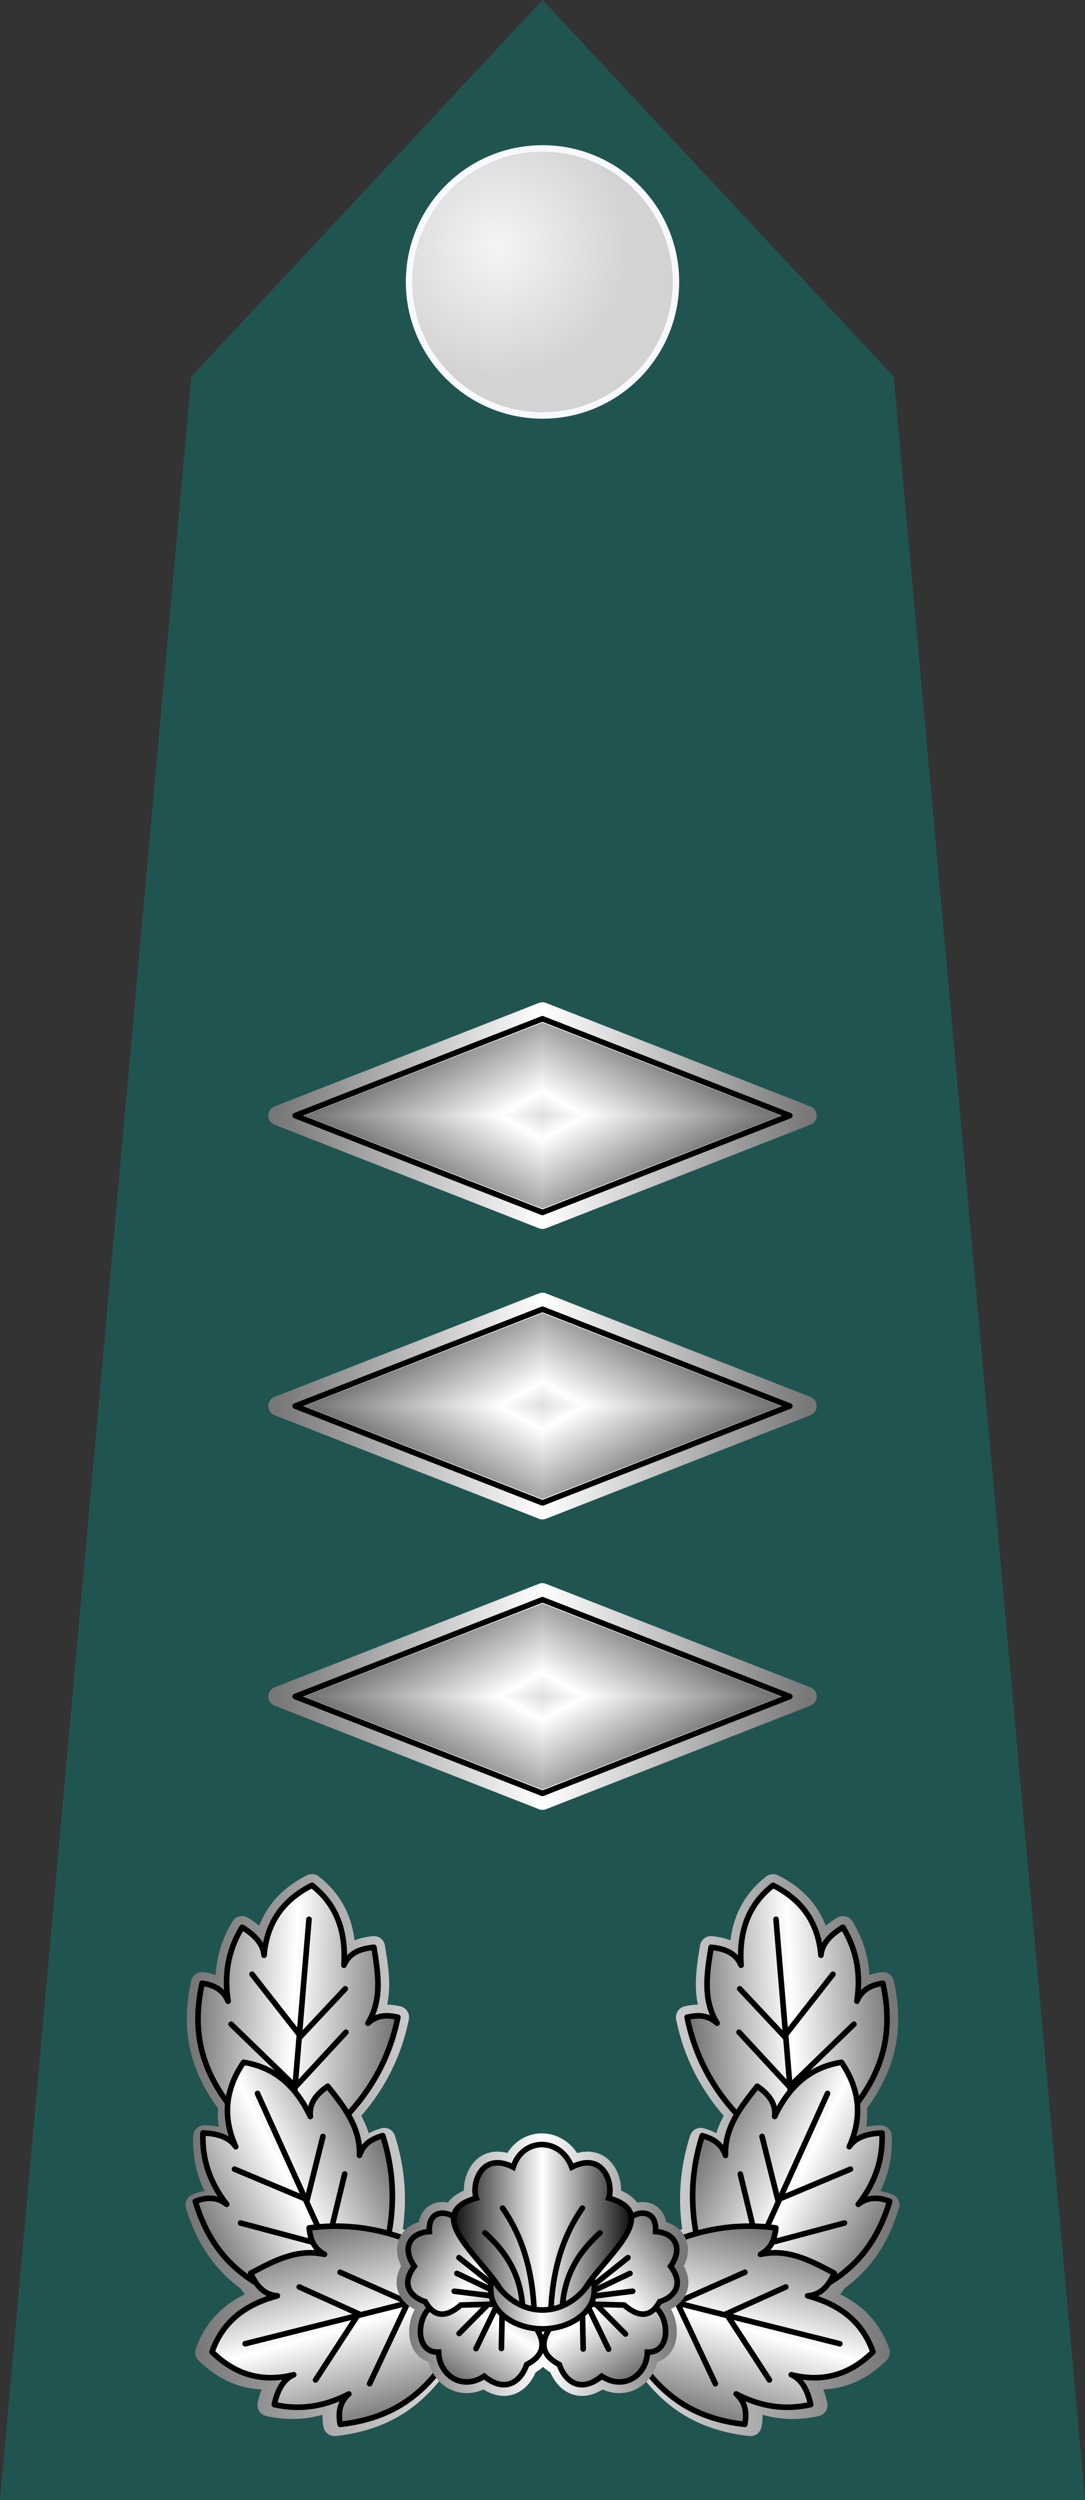 <?xml version="1.0" encoding="UTF-8" standalone="no"?>
<!-- Created with Inkscape (http://www.inkscape.org/) -->

<svg
   xmlns:dc="http://purl.org/dc/elements/1.1/"
   xmlns:cc="http://creativecommons.org/ns#"
   xmlns:rdf="http://www.w3.org/1999/02/22-rdf-syntax-ns#"
   xmlns:svg="http://www.w3.org/2000/svg"
   xmlns="http://www.w3.org/2000/svg"
   xmlns:xlink="http://www.w3.org/1999/xlink"
   xmlns:sodipodi="http://sodipodi.sourceforge.net/DTD/sodipodi-0.dtd"
   xmlns:inkscape="http://www.inkscape.org/namespaces/inkscape"
   width="109.502mm"
   height="252.157mm"
   viewBox="0 0 388 893.468"
   id="svg18152"
   version="1.1"
   inkscape:version="0.91 r13725"
   sodipodi:docname="12.SKA-CPT.svg">
  <rect x="0" y="0" width="388" height="893.468" fill="#333333" stroke="none"/>
  <defs
     id="defs18154">
    <linearGradient
       id="linearGradient4116-4-3">
      <stop
         id="stop4118-6-4"
         offset="0"
         style="stop-color: rgb(119, 119, 119); stop-opacity: 1;" />
      <stop
         id="stop4124-8-0"
         offset="0.5"
         style="stop-color: rgb(255, 255, 255); stop-opacity: 1;" />
      <stop
         id="stop4120-9-2"
         offset="1"
         style="stop-color: rgb(119, 119, 119); stop-opacity: 1;" />
    </linearGradient>
    <linearGradient
       id="linearGradient20635">
      <stop
         style="stop-color:#007aff;stop-opacity:1"
         offset="0"
         id="stop20637" />
      <stop
         style="stop-color:#00b1ff;stop-opacity:1"
         offset="0.5"
         id="stop20639" />
      <stop
         style="stop-color:#3dbfff;stop-opacity:1"
         offset="1"
         id="stop20641" />
    </linearGradient>
    <linearGradient
       id="linearGradient15380-2">
      <stop
         id="stop15382-7"
         style="stop-color:#4e6471;stop-opacity:1"
         offset="0" />
      <stop
         id="stop15388-7"
         style="stop-color:#e4f3fb;stop-opacity:1"
         offset="0.12" />
      <stop
         id="stop17140-8"
         style="stop-color:#4e6471;stop-opacity:1"
         offset="0.398" />
      <stop
         id="stop15390-2"
         style="stop-color:#e4f3fb;stop-opacity:1"
         offset="0.62" />
      <stop
         id="stop15384-3"
         style="stop-color:#4e6471;stop-opacity:1"
         offset="1" />
    </linearGradient>
    <linearGradient
       inkscape:collect="always"
       xlink:href="#linearGradient4116-4-3"
       id="linearGradient18807"
       gradientUnits="userSpaceOnUse"
       x1="-16312.111"
       y1="-15478.909"
       x2="-15706.694"
       y2="-15478.909" />
    <linearGradient
       inkscape:collect="always"
       xlink:href="#linearGradient4116-4-3"
       id="linearGradient18935"
       gradientUnits="userSpaceOnUse"
       x1="-16312.111"
       y1="-15538.909"
       x2="-15706.694"
       y2="-15538.909" />
    <linearGradient
       inkscape:collect="always"
       xlink:href="#linearGradient4116-4-3"
       id="linearGradient19096"
       gradientUnits="userSpaceOnUse"
       x1="-16312.111"
       y1="-15601.767"
       x2="-15706.694"
       y2="-15601.767" />
    <linearGradient
       id="linearGradient15380">
      <stop
         offset="0"
         style="stop-color:#ffb200;stop-opacity:1"
         id="stop15382" />
      <stop
         offset="0.12"
         style="stop-color:#fff0cb;stop-opacity:1"
         id="stop15388" />
      <stop
         offset="0.398"
         style="stop-color:#ffb600;stop-opacity:1"
         id="stop17140" />
      <stop
         offset="0.62"
         style="stop-color:#fff0cb;stop-opacity:1"
         id="stop15390" />
      <stop
         offset="1"
         style="stop-color:#ffb200;stop-opacity:1"
         id="stop15384" />
    </linearGradient>
    <linearGradient
       id="linearGradient39589"
       gradientUnits="userSpaceOnUse"
       x1="274.913"
       y1="510.481"
       x2="397.753"
       y2="410.023">
      <stop
         id="stop39591"
         style="stop-color:#ffc837;stop-opacity:1"
         offset="0" />
      <stop
         id="stop39593"
         style="stop-color:#ffc837;stop-opacity:1"
         offset="0.168" />
      <stop
         id="stop39595"
         style="stop-color:#fdfdcf;stop-opacity:1"
         offset="0.51" />
      <stop
         id="stop39597"
         style="stop-color:#fbc02f;stop-opacity:1"
         offset="0.71" />
      <stop
         id="stop39599"
         style="stop-color:#ce810d;stop-opacity:1"
         offset="0.869" />
    </linearGradient>
    <radialGradient
       gradientTransform="matrix(0.092,0,0,0.092,62.417,26.72)"
       gradientUnits="userSpaceOnUse"
       xlink:href="#linearGradient4261"
       id="radialGradient2867"
       fy="144.884"
       fx="101.612"
       r="129.69"
       cy="144.884"
       cx="101.612" />
    <linearGradient
       id="linearGradient4261">
      <stop
         offset="0"
         style="stop-color:#f5f5f5;stop-opacity:1"
         id="stop4263" />
      <stop
         offset="1"
         style="stop-color:#d3d3d3;stop-opacity:1"
         id="stop4265" />
    </linearGradient>
    <linearGradient
       id="linearGradient4116">
      <stop
         id="stop4118"
         style="stop-color:#000000;stop-opacity:1"
         offset="0" />
      <stop
         id="stop4124"
         style="stop-color:#ffffff;stop-opacity:1"
         offset="0.5" />
      <stop
         id="stop4120"
         style="stop-color:#000000;stop-opacity:1"
         offset="1" />
    </linearGradient>
    <radialGradient
       gradientTransform="matrix(0.092,0,0,0.092,62.417,26.72)"
       gradientUnits="userSpaceOnUse"
       xlink:href="#linearGradient4261"
       id="radialGradient2867-1"
       fy="144.884"
       fx="101.612"
       r="129.69"
       cy="144.884"
       cx="101.612" />
    <radialGradient
       inkscape:collect="always"
       xlink:href="#linearGradient4261"
       id="radialGradient9474-2"
       gradientUnits="userSpaceOnUse"
       gradientTransform="matrix(0.092,0,0,0.092,373.31,26.72)"
       cx="101.612"
       cy="144.884"
       fx="101.612"
       fy="144.884"
       r="129.69" />
    <linearGradient
       inkscape:collect="always"
       xlink:href="#linearGradient4116-4-3"
       id="linearGradient4569"
       gradientUnits="userSpaceOnUse"
       gradientTransform="matrix(-0.876,0,0,-0.876,-47.597,668.575)"
       x1="-373.848"
       y1="605.024"
       x2="-382.861"
       y2="588.902" />
    <linearGradient
       inkscape:collect="always"
       xlink:href="#linearGradient4116-4-3"
       id="linearGradient4571"
       gradientUnits="userSpaceOnUse"
       gradientTransform="matrix(-0.876,0,0,0.876,-47.597,-381.235)"
       x1="-373.848"
       y1="605.024"
       x2="-382.861"
       y2="588.902" />
    <linearGradient
       inkscape:collect="always"
       xlink:href="#linearGradient4116-4-3"
       id="linearGradient4573"
       gradientUnits="userSpaceOnUse"
       gradientTransform="matrix(0.876,0,0,-0.876,614.653,668.575)"
       x1="-373.848"
       y1="605.024"
       x2="-382.861"
       y2="588.902" />
    <linearGradient
       inkscape:collect="always"
       xlink:href="#linearGradient4116-4-3"
       id="linearGradient4575"
       gradientUnits="userSpaceOnUse"
       gradientTransform="matrix(0.876,0,0,0.876,445.566,-328.561)"
       x1="-212.131"
       y1="538.866"
       x2="-157.56"
       y2="538.866" />
    <linearGradient
       inkscape:collect="always"
       xlink:href="#linearGradient4116-4-3"
       id="linearGradient4577"
       gradientUnits="userSpaceOnUse"
       x1="444.303"
       y1="657.004"
       x2="506.623"
       y2="657.004" />
    <linearGradient
       inkscape:collect="always"
       xlink:href="#linearGradient4116-4-3"
       id="linearGradient4579"
       gradientUnits="userSpaceOnUse"
       x1="488.914"
       y1="645.397"
       x2="506.655"
       y2="644.576" />
    <linearGradient
       inkscape:collect="always"
       xlink:href="#linearGradient4116-4-3"
       id="linearGradient4581"
       gradientUnits="userSpaceOnUse"
       x1="488.914"
       y1="645.397"
       x2="506.655"
       y2="644.576" />
    <linearGradient
       inkscape:collect="always"
       xlink:href="#linearGradient4116-4-3"
       id="linearGradient4583"
       gradientUnits="userSpaceOnUse"
       x1="488.914"
       y1="645.397"
       x2="506.655"
       y2="644.576" />
    <linearGradient
       inkscape:collect="always"
       xlink:href="#linearGradient4116-4-3"
       id="linearGradient4585"
       gradientUnits="userSpaceOnUse"
       x1="488.914"
       y1="645.397"
       x2="506.655"
       y2="644.576" />
    <linearGradient
       inkscape:collect="always"
       xlink:href="#linearGradient4116-4-3"
       id="linearGradient4587"
       gradientUnits="userSpaceOnUse"
       x1="488.914"
       y1="645.397"
       x2="506.655"
       y2="644.576" />
    <linearGradient
       inkscape:collect="always"
       xlink:href="#linearGradient4116-4-3"
       id="linearGradient4589"
       gradientUnits="userSpaceOnUse"
       x1="488.914"
       y1="645.397"
       x2="506.655"
       y2="644.576" />
    <linearGradient
       inkscape:collect="always"
       xlink:href="#linearGradient4116-4-3"
       id="linearGradient4591"
       gradientUnits="userSpaceOnUse"
       x1="358.983"
       y1="543.93"
       x2="383.568"
       y2="543.93" />
    <linearGradient
       inkscape:collect="always"
       xlink:href="#linearGradient4116-4-3"
       id="linearGradient4593"
       gradientUnits="userSpaceOnUse"
       x1="363.304"
       y1="553.612"
       x2="369.732"
       y2="543.88" />
    <linearGradient
       inkscape:collect="always"
       xlink:href="#linearGradient4116-4-3"
       id="linearGradient4595"
       gradientUnits="userSpaceOnUse"
       x1="360.268"
       y1="541.916"
       x2="369.732"
       y2="548.791" />
    <linearGradient
       inkscape:collect="always"
       xlink:href="#linearGradient4116-4-3"
       id="linearGradient4597"
       gradientUnits="userSpaceOnUse"
       x1="378.839"
       y1="553.791"
       x2="372.589"
       y2="543.255" />
    <linearGradient
       inkscape:collect="always"
       xlink:href="#linearGradient4116-4-3"
       id="linearGradient4599"
       gradientUnits="userSpaceOnUse"
       x1="382.589"
       y1="541.648"
       x2="372.411"
       y2="549.773" />
    <linearGradient
       inkscape:collect="always"
       xlink:href="#linearGradient4116-4-3"
       id="linearGradient4601"
       gradientUnits="userSpaceOnUse"
       gradientTransform="translate(0.273,0)"
       x1="366.114"
       y1="547.47"
       x2="375.889"
       y2="547.47" />
    <linearGradient
       inkscape:collect="always"
       xlink:href="#linearGradient4116-4-3"
       id="linearGradient4603"
       gradientUnits="userSpaceOnUse"
       gradientTransform="matrix(0.876,0,0,0.876,614.653,-381.235)"
       x1="-373.848"
       y1="605.024"
       x2="-382.861"
       y2="588.902" />
    <linearGradient
       inkscape:collect="always"
       xlink:href="#linearGradient4116-4-3"
       id="linearGradient4605"
       gradientUnits="userSpaceOnUse"
       gradientTransform="matrix(-0.876,0,0,-0.876,-47.597,668.575)"
       x1="-373.848"
       y1="605.024"
       x2="-382.861"
       y2="588.902" />
    <linearGradient
       inkscape:collect="always"
       xlink:href="#linearGradient4116-4-3"
       id="linearGradient4607"
       gradientUnits="userSpaceOnUse"
       gradientTransform="matrix(-0.876,0,0,0.876,-47.597,-381.235)"
       x1="-373.848"
       y1="605.024"
       x2="-382.861"
       y2="588.902" />
    <linearGradient
       inkscape:collect="always"
       xlink:href="#linearGradient4116-4-3"
       id="linearGradient4609"
       gradientUnits="userSpaceOnUse"
       gradientTransform="matrix(0.876,0,0,-0.876,614.653,668.575)"
       x1="-373.848"
       y1="605.024"
       x2="-382.861"
       y2="588.902" />
    <linearGradient
       inkscape:collect="always"
       xlink:href="#linearGradient4116-4-3"
       id="linearGradient4611"
       gradientUnits="userSpaceOnUse"
       gradientTransform="matrix(0.876,0,0,0.876,445.566,-328.561)"
       x1="-212.131"
       y1="538.866"
       x2="-157.56"
       y2="538.866" />
    <linearGradient
       inkscape:collect="always"
       xlink:href="#linearGradient4116-4-3"
       id="linearGradient4613"
       gradientUnits="userSpaceOnUse"
       gradientTransform="matrix(0.876,0,0,0.876,614.653,-381.235)"
       x1="-373.848"
       y1="605.024"
       x2="-382.861"
       y2="588.902" />
    <linearGradient
       inkscape:collect="always"
       xlink:href="#linearGradient4116-4-3"
       id="linearGradient4615"
       gradientUnits="userSpaceOnUse"
       gradientTransform="matrix(-0.876,0,0,-0.876,-47.597,668.575)"
       x1="-373.848"
       y1="605.024"
       x2="-382.861"
       y2="588.902" />
    <linearGradient
       inkscape:collect="always"
       xlink:href="#linearGradient4116-4-3"
       id="linearGradient4617"
       gradientUnits="userSpaceOnUse"
       gradientTransform="matrix(-0.876,0,0,0.876,-47.597,-381.235)"
       x1="-373.848"
       y1="605.024"
       x2="-382.861"
       y2="588.902" />
    <linearGradient
       inkscape:collect="always"
       xlink:href="#linearGradient4116-4-3"
       id="linearGradient4619"
       gradientUnits="userSpaceOnUse"
       gradientTransform="matrix(0.876,0,0,-0.876,614.653,668.575)"
       x1="-373.848"
       y1="605.024"
       x2="-382.861"
       y2="588.902" />
    <linearGradient
       inkscape:collect="always"
       xlink:href="#linearGradient4116-4-3"
       id="linearGradient4621"
       gradientUnits="userSpaceOnUse"
       gradientTransform="matrix(0.876,0,0,0.876,445.566,-328.561)"
       x1="-212.131"
       y1="538.866"
       x2="-157.56"
       y2="538.866" />
    <linearGradient
       inkscape:collect="always"
       xlink:href="#linearGradient4116-4-3"
       id="linearGradient4730"
       gradientUnits="userSpaceOnUse"
       gradientTransform="matrix(0.876,0,0,0.876,614.653,-381.235)"
       x1="-373.848"
       y1="605.024"
       x2="-382.861"
       y2="588.902" />
    <linearGradient
       inkscape:collect="always"
       xlink:href="#linearGradient4116-4-3"
       id="linearGradient4732"
       gradientUnits="userSpaceOnUse"
       gradientTransform="matrix(-0.876,0,0,-0.876,-47.597,668.575)"
       x1="-373.848"
       y1="605.024"
       x2="-382.861"
       y2="588.902" />
    <linearGradient
       inkscape:collect="always"
       xlink:href="#linearGradient4116-4-3"
       id="linearGradient4734"
       gradientUnits="userSpaceOnUse"
       gradientTransform="matrix(-0.876,0,0,0.876,-47.597,-381.235)"
       x1="-373.848"
       y1="605.024"
       x2="-382.861"
       y2="588.902" />
    <linearGradient
       inkscape:collect="always"
       xlink:href="#linearGradient4116-4-3"
       id="linearGradient4736"
       gradientUnits="userSpaceOnUse"
       gradientTransform="matrix(0.876,0,0,-0.876,614.653,668.575)"
       x1="-373.848"
       y1="605.024"
       x2="-382.861"
       y2="588.902" />
    <linearGradient
       inkscape:collect="always"
       xlink:href="#linearGradient4116-4-3"
       id="linearGradient4738"
       gradientUnits="userSpaceOnUse"
       gradientTransform="matrix(0.876,0,0,0.876,445.566,-328.561)"
       x1="-212.131"
       y1="538.866"
       x2="-157.56"
       y2="538.866" />
    <linearGradient
       inkscape:collect="always"
       xlink:href="#linearGradient4116-4-3"
       id="linearGradient4740"
       gradientUnits="userSpaceOnUse"
       x1="444.303"
       y1="657.004"
       x2="506.623"
       y2="657.004" />
    <linearGradient
       inkscape:collect="always"
       xlink:href="#linearGradient4116-4-3"
       id="linearGradient4742"
       gradientUnits="userSpaceOnUse"
       x1="488.914"
       y1="645.397"
       x2="506.655"
       y2="644.576" />
    <linearGradient
       inkscape:collect="always"
       xlink:href="#linearGradient4116-4-3"
       id="linearGradient4744"
       gradientUnits="userSpaceOnUse"
       x1="488.914"
       y1="645.397"
       x2="506.655"
       y2="644.576" />
    <linearGradient
       inkscape:collect="always"
       xlink:href="#linearGradient4116-4-3"
       id="linearGradient4746"
       gradientUnits="userSpaceOnUse"
       x1="488.914"
       y1="645.397"
       x2="506.655"
       y2="644.576" />
    <linearGradient
       inkscape:collect="always"
       xlink:href="#linearGradient4116-4-3"
       id="linearGradient4748"
       gradientUnits="userSpaceOnUse"
       x1="488.914"
       y1="645.397"
       x2="506.655"
       y2="644.576" />
    <linearGradient
       inkscape:collect="always"
       xlink:href="#linearGradient4116-4-3"
       id="linearGradient4750"
       gradientUnits="userSpaceOnUse"
       x1="488.914"
       y1="645.397"
       x2="506.655"
       y2="644.576" />
    <linearGradient
       inkscape:collect="always"
       xlink:href="#linearGradient4116-4-3"
       id="linearGradient4752"
       gradientUnits="userSpaceOnUse"
       x1="488.914"
       y1="645.397"
       x2="506.655"
       y2="644.576" />
    <linearGradient
       inkscape:collect="always"
       xlink:href="#linearGradient4116-4-3"
       id="linearGradient4754"
       gradientUnits="userSpaceOnUse"
       x1="358.983"
       y1="543.93"
       x2="383.568"
       y2="543.93" />
    <linearGradient
       inkscape:collect="always"
       xlink:href="#linearGradient4116-4-3"
       id="linearGradient4756"
       gradientUnits="userSpaceOnUse"
       x1="363.304"
       y1="553.612"
       x2="369.732"
       y2="543.88" />
    <linearGradient
       inkscape:collect="always"
       xlink:href="#linearGradient4116-4-3"
       id="linearGradient4758"
       gradientUnits="userSpaceOnUse"
       x1="360.268"
       y1="541.916"
       x2="369.732"
       y2="548.791" />
    <linearGradient
       inkscape:collect="always"
       xlink:href="#linearGradient4116-4-3"
       id="linearGradient4760"
       gradientUnits="userSpaceOnUse"
       x1="378.839"
       y1="553.791"
       x2="372.589"
       y2="543.255" />
    <linearGradient
       inkscape:collect="always"
       xlink:href="#linearGradient4116-4-3"
       id="linearGradient4762"
       gradientUnits="userSpaceOnUse"
       x1="382.589"
       y1="541.648"
       x2="372.411"
       y2="549.773" />
    <linearGradient
       inkscape:collect="always"
       xlink:href="#linearGradient4116"
       id="linearGradient4764"
       gradientUnits="userSpaceOnUse"
       x1="362.83"
       y1="540.907"
       x2="379.72"
       y2="540.907" />
    <linearGradient
       inkscape:collect="always"
       xlink:href="#linearGradient4116-4-3"
       id="linearGradient4766"
       gradientUnits="userSpaceOnUse"
       gradientTransform="translate(0.273,0)"
       x1="366.114"
       y1="547.47"
       x2="375.889"
       y2="547.47" />
    <linearGradient
       inkscape:collect="always"
       xlink:href="#linearGradient4116-4-3"
       id="linearGradient4768"
       gradientUnits="userSpaceOnUse"
       gradientTransform="matrix(0.876,0,0,0.876,614.653,-381.235)"
       x1="-373.848"
       y1="605.024"
       x2="-382.861"
       y2="588.902" />
    <linearGradient
       inkscape:collect="always"
       xlink:href="#linearGradient4116-4-3"
       id="linearGradient4770"
       gradientUnits="userSpaceOnUse"
       gradientTransform="matrix(-0.876,0,0,-0.876,-47.597,668.575)"
       x1="-373.848"
       y1="605.024"
       x2="-382.861"
       y2="588.902" />
    <linearGradient
       inkscape:collect="always"
       xlink:href="#linearGradient4116-4-3"
       id="linearGradient4772"
       gradientUnits="userSpaceOnUse"
       gradientTransform="matrix(-0.876,0,0,0.876,-47.597,-381.235)"
       x1="-373.848"
       y1="605.024"
       x2="-382.861"
       y2="588.902" />
    <linearGradient
       inkscape:collect="always"
       xlink:href="#linearGradient4116-4-3"
       id="linearGradient4774"
       gradientUnits="userSpaceOnUse"
       gradientTransform="matrix(0.876,0,0,-0.876,614.653,668.575)"
       x1="-373.848"
       y1="605.024"
       x2="-382.861"
       y2="588.902" />
    <linearGradient
       inkscape:collect="always"
       xlink:href="#linearGradient4116-4-3"
       id="linearGradient4776"
       gradientUnits="userSpaceOnUse"
       gradientTransform="matrix(0.876,0,0,0.876,445.566,-328.561)"
       x1="-212.131"
       y1="538.866"
       x2="-157.56"
       y2="538.866" />
    <linearGradient
       inkscape:collect="always"
       xlink:href="#linearGradient4116-4-3"
       id="linearGradient4778"
       gradientUnits="userSpaceOnUse"
       gradientTransform="matrix(0.876,0,0,0.876,614.653,-381.235)"
       x1="-373.848"
       y1="605.024"
       x2="-382.861"
       y2="588.902" />
    <linearGradient
       inkscape:collect="always"
       xlink:href="#linearGradient4116-4-3"
       id="linearGradient4780"
       gradientUnits="userSpaceOnUse"
       gradientTransform="matrix(-0.876,0,0,-0.876,-47.597,668.575)"
       x1="-373.848"
       y1="605.024"
       x2="-382.861"
       y2="588.902" />
    <linearGradient
       inkscape:collect="always"
       xlink:href="#linearGradient4116-4-3"
       id="linearGradient4782"
       gradientUnits="userSpaceOnUse"
       gradientTransform="matrix(-0.876,0,0,0.876,-47.597,-381.235)"
       x1="-373.848"
       y1="605.024"
       x2="-382.861"
       y2="588.902" />
    <linearGradient
       inkscape:collect="always"
       xlink:href="#linearGradient4116-4-3"
       id="linearGradient4784"
       gradientUnits="userSpaceOnUse"
       gradientTransform="matrix(0.876,0,0,-0.876,614.653,668.575)"
       x1="-373.848"
       y1="605.024"
       x2="-382.861"
       y2="588.902" />
    <linearGradient
       inkscape:collect="always"
       xlink:href="#linearGradient4116-4-3"
       id="linearGradient4786"
       gradientUnits="userSpaceOnUse"
       gradientTransform="matrix(0.876,0,0,0.876,445.566,-328.561)"
       x1="-212.131"
       y1="538.866"
       x2="-157.56"
       y2="538.866" />
  </defs>
  <sodipodi:namedview
     id="base"
     pagecolor="#ffffff"
     bordercolor="#666666"
     borderopacity="1.0"
     inkscape:pageopacity="0.0"
     inkscape:pageshadow="2"
     inkscape:zoom="0.49497475"
     inkscape:cx="188.21237"
     inkscape:cy="504.78486"
     inkscape:document-units="px"
     inkscape:current-layer="layer1"
     showgrid="false"
     fit-margin-top="0"
     fit-margin-left="0"
     fit-margin-right="0"
     fit-margin-bottom="0"
     inkscape:window-width="1366"
     inkscape:window-height="705"
     inkscape:window-x="-8"
     inkscape:window-y="-8"
     inkscape:window-maximized="1" />
  <g
     inkscape:label="Layer 1"
     inkscape:groupmode="layer"
     id="layer1"
     transform="translate(108,-286.648)">
    <g
       id="g14199-4"
       transform="matrix(4,0,0,4,-1460.428,214.647)">
      <path
         style="fill:#205451;fill-opacity:1;fill-rule:evenodd;stroke:none;stroke-width:1px;stroke-linecap:butt;stroke-linejoin:miter;stroke-opacity:1"
         id="path9382-6"
         d="m 338.107,241.367 17.101,-189.715 31.399,-33.652 31.399,33.652 17.101,189.715 -97,0 z"
         inkscape:connector-curvature="0" />
      <path
         inkscape:connector-curvature="0"
         d="m 386.615,55.122 c 6.584,0 11.923,-5.356 11.923,-11.939 0,-6.584 -5.339,-11.923 -11.923,-11.923 -6.6,0 -11.939,5.339 -11.939,11.923 0,6.584 5.339,11.939 11.939,11.939 z"
         id="path9384-4"
         style="fill:url(#radialGradient9474-2);fill-opacity:1;stroke:#f8f8ff;stroke-width:0.575;stroke-miterlimit:4;stroke-dasharray:none;stroke-opacity:1" />
      <g
         id="g9520-4"
         transform="translate(103.036,-26.011)">
        <g
           id="g9522-7">
          <path
             inkscape:connector-curvature="0"
             style="opacity:1;fill:url(#linearGradient4730);fill-opacity:1;stroke:none;stroke-width:0.63;stroke-linecap:round;stroke-linejoin:round;stroke-miterlimit:4;stroke-dasharray:none;stroke-dashoffset:0;stroke-opacity:1"
             d="m 283.571,134.436 -23.636,9.25 23.636,0 0,-9.25 z"
             id="path12636-3" />
          <path
             id="path12644-1"
             d="m 283.484,152.904 23.636,-9.25 -23.636,0 0,9.25 z"
             style="opacity:1;fill:url(#linearGradient4732);fill-opacity:1;stroke:none;stroke-width:0.63;stroke-linecap:round;stroke-linejoin:round;stroke-miterlimit:4;stroke-dasharray:none;stroke-dashoffset:0;stroke-opacity:1"
             inkscape:connector-curvature="0" />
          <path
             id="path12648-8"
             d="m 283.484,134.436 23.636,9.25 -23.636,0 0,-9.25 z"
             style="opacity:1;fill:url(#linearGradient4734);fill-opacity:1;stroke:none;stroke-width:0.63;stroke-linecap:round;stroke-linejoin:round;stroke-miterlimit:4;stroke-dasharray:none;stroke-dashoffset:0;stroke-opacity:1"
             inkscape:connector-curvature="0" />
          <path
             inkscape:connector-curvature="0"
             style="opacity:1;fill:url(#linearGradient4736);fill-opacity:1;stroke:none;stroke-width:0.63;stroke-linecap:round;stroke-linejoin:round;stroke-miterlimit:4;stroke-dasharray:none;stroke-dashoffset:0;stroke-opacity:1"
             d="m 283.571,152.904 -23.636,-9.25 23.636,0 0,9.25 z"
             id="path12650-9" />
        </g>
        <g
           id="g9528-8"
           transform="matrix(-1,0,0,-1,567.137,287.34)" />
        <path
           id="path9534-1"
           d="m 283.566,134.437 0,0.002 -23.631,9.248 23.636,9.252 23.636,-9.252 -0.005,0 -23.636,-9.25 z"
           style="opacity:1;fill:none;fill-opacity:1;stroke:url(#linearGradient4738);stroke-width:1.753;stroke-linecap:round;stroke-linejoin:round;stroke-miterlimit:4;stroke-dasharray:none;stroke-dashoffset:0;stroke-opacity:1"
           inkscape:connector-curvature="0" />
        <path
           inkscape:connector-curvature="0"
           style="opacity:1;fill:none;fill-opacity:1;stroke:#000000;stroke-width:0.5;stroke-linecap:round;stroke-linejoin:round;stroke-miterlimit:4;stroke-dasharray:none;stroke-dashoffset:0;stroke-opacity:1"
           d="m 283.567,135.035 0,0.002 -22.105,8.651 22.109,8.654 22.109,-8.654 -0.004,0 -22.109,-8.652 z"
           id="path9536-7" />
      </g>
      <g
         transform="translate(-88.856,-446.447)"
         id="g10378-1">
        <path
           inkscape:connector-curvature="0"
           style="fill:none;fill-opacity:1;fill-rule:evenodd;stroke:url(#linearGradient4740);stroke-width:2;stroke-linecap:round;stroke-linejoin:round;stroke-miterlimit:4;stroke-dasharray:none;stroke-opacity:1"
           d="m 454.855,632.898 c -2.753,1.377 -4.057,3.527 -4.285,6.25 -0.075,-0.916 -0.711,-1.752 -1.965,-2.5 -1.348,2.202 -1.581,4.405 -1.25,6.607 -0.409,-0.992 -1.241,-1.456 -2.322,-1.607 -1.069,4.808 0.327,8.076 2.451,10.889 -0.161,1.35 0.079,2.692 0.684,4.027 -0.512,-0.763 -1.474,-1.185 -2.934,-1.227 -0.104,2.58 0.766,4.617 2.129,6.379 -0.84,-0.667 -1.793,-0.666 -2.811,-0.271 0.981,3.283 2.641,5.334 4.643,6.762 0.465,0.779 1.082,1.351 2.062,1.42 -2.745,0.738 -4.862,2.211 -5.84,5.01 2.191,2.161 4.647,2.701 7.299,2.039 -0.843,0.367 -1.431,1.238 -1.734,2.666 2.52,0.566 4.68,0.077 6.658,-0.947 -0.807,0.707 -0.979,1.643 -0.773,2.715 7.294,-0.804 9.625,-5.651 12.129,-10.357 l -0.641,-2.99 c -2.128,-1.627 -4.297,-2.767 -6.502,-3.479 0.552,-2.977 0.369,-5.882 -0.541,-8.717 -0.872,0.27 -1.69,0.633 -2.076,1.773 0.059,-1.519 -0.464,-2.79 -1.205,-3.965 2.347,-2.527 3.845,-5.425 4.502,-8.691 -0.893,-0.189 -1.785,-0.273 -2.678,0.535 1.308,-2.145 0.909,-4.466 0.535,-6.785 -1.184,0.123 -2.203,0.479 -2.678,1.607 0.187,-2.837 -0.524,-5.314 -2.857,-7.143 z m 41.217,0 c -2.334,1.829 -3.044,4.306 -2.857,7.143 -0.475,-1.128 -1.496,-1.484 -2.68,-1.607 -0.374,2.319 -0.771,4.64 0.537,6.785 -0.893,-0.808 -1.787,-0.724 -2.68,-0.535 0.657,3.266 2.157,6.165 4.504,8.691 -0.741,1.175 -1.264,2.446 -1.205,3.965 -0.386,-1.14 -1.206,-1.503 -2.078,-1.773 -0.91,2.835 -1.091,5.74 -0.539,8.717 -2.205,0.711 -4.374,1.851 -6.502,3.479 l -0.643,2.99 c 2.504,4.707 4.835,9.554 12.129,10.357 0.206,-1.072 0.034,-2.008 -0.773,-2.715 1.978,1.024 4.139,1.513 6.658,0.947 -0.303,-1.428 -0.89,-2.299 -1.732,-2.666 2.651,0.662 5.107,0.122 7.299,-2.039 -0.978,-2.799 -3.094,-4.272 -5.84,-5.01 0.98,-0.069 1.593,-0.64 2.059,-1.418 2.003,-1.428 3.663,-3.479 4.645,-6.764 -1.018,-0.395 -1.97,-0.395 -2.811,0.271 1.363,-1.762 2.233,-3.799 2.129,-6.379 -1.459,0.042 -2.421,0.463 -2.934,1.227 0.605,-1.335 0.845,-2.678 0.684,-4.027 2.125,-2.813 3.52,-6.08 2.451,-10.889 -1.081,0.151 -1.911,0.616 -2.32,1.607 0.331,-2.202 0.098,-4.405 -1.25,-6.607 -1.254,0.748 -1.889,1.584 -1.965,2.5 -0.229,-2.723 -1.532,-4.873 -4.285,-6.25 z"
           id="path10380-7" />
        <g
           id="g10382-6">
          <g
             id="g10384-1">
            <path
               style="fill:url(#linearGradient4742);fill-opacity:1;fill-rule:evenodd;stroke:#000000;stroke-width:0.5;stroke-linecap:round;stroke-linejoin:round;stroke-miterlimit:4;stroke-dasharray:none;stroke-opacity:1"
               d="m 496.964,656.826 c -4.789,-3.203 -7.592,-7.274 -8.571,-12.143 0.893,-0.189 1.786,-0.272 2.679,0.536 -1.308,-2.145 -0.91,-4.467 -0.536,-6.786 1.184,0.123 2.204,0.479 2.679,1.607 -0.187,-2.837 0.524,-5.314 2.857,-7.143 2.753,1.377 4.057,3.527 4.286,6.25 0.075,-0.916 0.71,-1.752 1.964,-2.5 1.348,2.202 1.581,4.405 1.25,6.607 0.409,-0.992 1.24,-1.456 2.321,-1.607 1.592,7.163 -2.245,10.933 -5.893,14.821"
               id="path10386-6"
               inkscape:connector-curvature="0"
               sodipodi:nodetypes="ccccccccccc" />
            <path
               style="fill:none;fill-rule:evenodd;stroke:#000000;stroke-width:0.5;stroke-linecap:round;stroke-linejoin:round;stroke-miterlimit:4;stroke-dasharray:none;stroke-opacity:1"
               d="m 496.339,635.934 1.696,20.357"
               id="path10388-3"
               inkscape:connector-curvature="0" />
            <path
               style="fill:none;fill-rule:evenodd;stroke:#000000;stroke-width:0.5;stroke-linecap:round;stroke-linejoin:round;stroke-miterlimit:4;stroke-dasharray:none;stroke-opacity:1"
               d="m 501.429,640.844 -4.133,5.276"
               id="path10390-7"
               inkscape:connector-curvature="0"
               sodipodi:nodetypes="cc" />
            <path
               style="fill:none;fill-rule:evenodd;stroke:#000000;stroke-width:0.5;stroke-linecap:round;stroke-linejoin:round;stroke-miterlimit:4;stroke-dasharray:none;stroke-opacity:1"
               d="m 503.304,645.309 -5.625,5.446"
               id="path10392-5"
               inkscape:connector-curvature="0" />
            <path
               style="fill:none;fill-rule:evenodd;stroke:#000000;stroke-width:0.5;stroke-linecap:round;stroke-linejoin:round;stroke-miterlimit:4;stroke-dasharray:none;stroke-opacity:1"
               d="m 493.099,642.144 4.018,4.286"
               id="path10394-1"
               inkscape:connector-curvature="0" />
            <path
               style="fill:none;fill-rule:evenodd;stroke:#000000;stroke-width:0.5;stroke-linecap:round;stroke-linejoin:round;stroke-miterlimit:4;stroke-dasharray:none;stroke-opacity:1"
               d="m 493.036,646.023 4.506,4.874"
               id="path10396-9"
               inkscape:connector-curvature="0"
               sodipodi:nodetypes="cc" />
          </g>
          <g
             transform="matrix(0.873,0.487,-0.487,0.873,377.34,-145.395)"
             id="g10398-3">
            <path
               sodipodi:nodetypes="ccccccccccc"
               inkscape:connector-curvature="0"
               id="path10402-2"
               d="m 496.964,656.826 c -4.789,-3.203 -7.592,-7.274 -8.571,-12.143 0.893,-0.189 1.786,-0.272 2.679,0.536 -1.308,-2.145 -0.91,-4.467 -0.536,-6.786 1.184,0.123 2.204,0.479 2.679,1.607 -0.187,-2.837 0.524,-5.314 2.857,-7.143 2.753,1.377 4.057,3.527 4.286,6.25 0.075,-0.916 0.71,-1.752 1.964,-2.5 1.348,2.202 1.581,4.405 1.25,6.607 0.409,-0.992 1.24,-1.456 2.321,-1.607 1.592,7.163 -2.245,10.933 -5.893,14.821"
               style="fill:url(#linearGradient4744);fill-opacity:1;fill-rule:evenodd;stroke:#000000;stroke-width:0.5;stroke-linecap:round;stroke-linejoin:round;stroke-miterlimit:4;stroke-dasharray:none;stroke-opacity:1" />
            <path
               inkscape:connector-curvature="0"
               id="path10407-9"
               d="m 496.339,635.934 1.696,20.357"
               style="fill:none;fill-rule:evenodd;stroke:#000000;stroke-width:0.5;stroke-linecap:round;stroke-linejoin:round;stroke-miterlimit:4;stroke-dasharray:none;stroke-opacity:1" />
            <path
               sodipodi:nodetypes="cc"
               inkscape:connector-curvature="0"
               id="path10414-6"
               d="m 501.429,640.844 -4.133,5.276"
               style="fill:none;fill-rule:evenodd;stroke:#000000;stroke-width:0.5;stroke-linecap:round;stroke-linejoin:round;stroke-miterlimit:4;stroke-dasharray:none;stroke-opacity:1" />
            <path
               inkscape:connector-curvature="0"
               id="path10420-5"
               d="m 503.304,645.309 -5.625,5.446"
               style="fill:none;fill-rule:evenodd;stroke:#000000;stroke-width:0.5;stroke-linecap:round;stroke-linejoin:round;stroke-miterlimit:4;stroke-dasharray:none;stroke-opacity:1" />
            <path
               inkscape:connector-curvature="0"
               id="path10423-1"
               d="m 493.099,642.144 4.018,4.286"
               style="fill:none;fill-rule:evenodd;stroke:#000000;stroke-width:0.5;stroke-linecap:round;stroke-linejoin:round;stroke-miterlimit:4;stroke-dasharray:none;stroke-opacity:1" />
            <path
               sodipodi:nodetypes="cc"
               inkscape:connector-curvature="0"
               id="path10426-2"
               d="m 493.036,646.023 4.506,4.874"
               style="fill:none;fill-rule:evenodd;stroke:#000000;stroke-width:0.5;stroke-linecap:round;stroke-linejoin:round;stroke-miterlimit:4;stroke-dasharray:none;stroke-opacity:1" />
          </g>
          <g
             id="g10428-9"
             transform="matrix(-0.323,0.947,-0.947,-0.323,1264.592,409.232)">
            <path
               style="fill:url(#linearGradient4746);fill-opacity:1;fill-rule:evenodd;stroke:#000000;stroke-width:0.5;stroke-linecap:round;stroke-linejoin:round;stroke-miterlimit:4;stroke-dasharray:none;stroke-opacity:1"
               d="m 496.964,656.826 c -4.789,-3.203 -7.592,-7.274 -8.571,-12.143 0.893,-0.189 1.786,-0.272 2.679,0.536 -1.308,-2.145 -0.91,-4.467 -0.536,-6.786 1.184,0.123 2.204,0.479 2.679,1.607 -0.187,-2.837 0.524,-5.314 2.857,-7.143 2.753,1.377 4.057,3.527 4.286,6.25 0.075,-0.916 0.71,-1.752 1.964,-2.5 1.348,2.202 1.581,4.405 1.25,6.607 0.409,-0.992 1.24,-1.456 2.321,-1.607 1.592,7.163 -2.245,10.933 -5.893,14.821"
               id="path10431-6"
               inkscape:connector-curvature="0"
               sodipodi:nodetypes="ccccccccccc" />
            <path
               style="fill:none;fill-rule:evenodd;stroke:#000000;stroke-width:0.5;stroke-linecap:round;stroke-linejoin:round;stroke-miterlimit:4;stroke-dasharray:none;stroke-opacity:1"
               d="m 496.339,635.934 1.696,20.357"
               id="path10438-2"
               inkscape:connector-curvature="0" />
            <path
               style="fill:none;fill-rule:evenodd;stroke:#000000;stroke-width:0.5;stroke-linecap:round;stroke-linejoin:round;stroke-miterlimit:4;stroke-dasharray:none;stroke-opacity:1"
               d="m 501.429,640.844 -4.133,5.276"
               id="path10441-6"
               inkscape:connector-curvature="0"
               sodipodi:nodetypes="cc" />
            <path
               style="fill:none;fill-rule:evenodd;stroke:#000000;stroke-width:0.5;stroke-linecap:round;stroke-linejoin:round;stroke-miterlimit:4;stroke-dasharray:none;stroke-opacity:1"
               d="m 503.304,645.309 -5.625,5.446"
               id="path10443-5"
               inkscape:connector-curvature="0" />
            <path
               style="fill:none;fill-rule:evenodd;stroke:#000000;stroke-width:0.5;stroke-linecap:round;stroke-linejoin:round;stroke-miterlimit:4;stroke-dasharray:none;stroke-opacity:1"
               d="m 493.099,642.144 4.018,4.286"
               id="path10445-2"
               inkscape:connector-curvature="0" />
            <path
               style="fill:none;fill-rule:evenodd;stroke:#000000;stroke-width:0.5;stroke-linecap:round;stroke-linejoin:round;stroke-miterlimit:4;stroke-dasharray:none;stroke-opacity:1"
               d="m 493.036,646.023 4.506,4.874"
               id="path10447-1"
               inkscape:connector-curvature="0"
               sodipodi:nodetypes="cc" />
          </g>
          <g
             transform="matrix(-1,0,0,1,950.927,0)"
             id="g10449-1">
            <path
               sodipodi:nodetypes="ccccccccccc"
               inkscape:connector-curvature="0"
               id="path10451-5"
               d="m 496.964,656.826 c -4.789,-3.203 -7.592,-7.274 -8.571,-12.143 0.893,-0.189 1.786,-0.272 2.679,0.536 -1.308,-2.145 -0.91,-4.467 -0.536,-6.786 1.184,0.123 2.204,0.479 2.679,1.607 -0.187,-2.837 0.524,-5.314 2.857,-7.143 2.753,1.377 4.057,3.527 4.286,6.25 0.075,-0.916 0.71,-1.752 1.964,-2.5 1.348,2.202 1.581,4.405 1.25,6.607 0.409,-0.992 1.24,-1.456 2.321,-1.607 1.592,7.163 -2.245,10.933 -5.893,14.821"
               style="fill:url(#linearGradient4748);fill-opacity:1;fill-rule:evenodd;stroke:#000000;stroke-width:0.5;stroke-linecap:round;stroke-linejoin:round;stroke-miterlimit:4;stroke-dasharray:none;stroke-opacity:1" />
            <path
               inkscape:connector-curvature="0"
               id="path10453-3"
               d="m 496.339,635.934 1.696,20.357"
               style="fill:none;fill-rule:evenodd;stroke:#000000;stroke-width:0.5;stroke-linecap:round;stroke-linejoin:round;stroke-miterlimit:4;stroke-dasharray:none;stroke-opacity:1" />
            <path
               sodipodi:nodetypes="cc"
               inkscape:connector-curvature="0"
               id="path10455-1"
               d="m 501.429,640.844 -4.133,5.276"
               style="fill:none;fill-rule:evenodd;stroke:#000000;stroke-width:0.5;stroke-linecap:round;stroke-linejoin:round;stroke-miterlimit:4;stroke-dasharray:none;stroke-opacity:1" />
            <path
               inkscape:connector-curvature="0"
               id="path10457-6"
               d="m 503.304,645.309 -5.625,5.446"
               style="fill:none;fill-rule:evenodd;stroke:#000000;stroke-width:0.5;stroke-linecap:round;stroke-linejoin:round;stroke-miterlimit:4;stroke-dasharray:none;stroke-opacity:1" />
            <path
               inkscape:connector-curvature="0"
               id="path10459-9"
               d="m 493.099,642.144 4.018,4.286"
               style="fill:none;fill-rule:evenodd;stroke:#000000;stroke-width:0.5;stroke-linecap:round;stroke-linejoin:round;stroke-miterlimit:4;stroke-dasharray:none;stroke-opacity:1" />
            <path
               sodipodi:nodetypes="cc"
               inkscape:connector-curvature="0"
               id="path10461-3"
               d="m 493.036,646.023 4.506,4.874"
               style="fill:none;fill-rule:evenodd;stroke:#000000;stroke-width:0.5;stroke-linecap:round;stroke-linejoin:round;stroke-miterlimit:4;stroke-dasharray:none;stroke-opacity:1" />
          </g>
          <g
             id="g10463-8"
             transform="matrix(-0.873,0.487,0.487,0.873,573.586,-145.395)">
            <path
               style="fill:url(#linearGradient4750);fill-opacity:1;fill-rule:evenodd;stroke:#000000;stroke-width:0.5;stroke-linecap:round;stroke-linejoin:round;stroke-miterlimit:4;stroke-dasharray:none;stroke-opacity:1"
               d="m 496.964,656.826 c -4.789,-3.203 -7.592,-7.274 -8.571,-12.143 0.893,-0.189 1.786,-0.272 2.679,0.536 -1.308,-2.145 -0.91,-4.467 -0.536,-6.786 1.184,0.123 2.204,0.479 2.679,1.607 -0.187,-2.837 0.524,-5.314 2.857,-7.143 2.753,1.377 4.057,3.527 4.286,6.25 0.075,-0.916 0.71,-1.752 1.964,-2.5 1.348,2.202 1.581,4.405 1.25,6.607 0.409,-0.992 1.24,-1.456 2.321,-1.607 1.592,7.163 -2.245,10.933 -5.893,14.821"
               id="path10465-8"
               inkscape:connector-curvature="0"
               sodipodi:nodetypes="ccccccccccc" />
            <path
               style="fill:none;fill-rule:evenodd;stroke:#000000;stroke-width:0.5;stroke-linecap:round;stroke-linejoin:round;stroke-miterlimit:4;stroke-dasharray:none;stroke-opacity:1"
               d="m 496.339,635.934 1.696,20.357"
               id="path10467-4"
               inkscape:connector-curvature="0" />
            <path
               style="fill:none;fill-rule:evenodd;stroke:#000000;stroke-width:0.5;stroke-linecap:round;stroke-linejoin:round;stroke-miterlimit:4;stroke-dasharray:none;stroke-opacity:1"
               d="m 501.429,640.844 -4.133,5.276"
               id="path10469-1"
               inkscape:connector-curvature="0"
               sodipodi:nodetypes="cc" />
            <path
               style="fill:none;fill-rule:evenodd;stroke:#000000;stroke-width:0.5;stroke-linecap:round;stroke-linejoin:round;stroke-miterlimit:4;stroke-dasharray:none;stroke-opacity:1"
               d="m 503.304,645.309 -5.625,5.446"
               id="path10471-5"
               inkscape:connector-curvature="0" />
            <path
               style="fill:none;fill-rule:evenodd;stroke:#000000;stroke-width:0.5;stroke-linecap:round;stroke-linejoin:round;stroke-miterlimit:4;stroke-dasharray:none;stroke-opacity:1"
               d="m 493.099,642.144 4.018,4.286"
               id="path10473-8"
               inkscape:connector-curvature="0" />
            <path
               style="fill:none;fill-rule:evenodd;stroke:#000000;stroke-width:0.5;stroke-linecap:round;stroke-linejoin:round;stroke-miterlimit:4;stroke-dasharray:none;stroke-opacity:1"
               d="m 493.036,646.023 4.506,4.874"
               id="path10476-2"
               inkscape:connector-curvature="0"
               sodipodi:nodetypes="cc" />
          </g>
          <g
             transform="matrix(0.323,0.947,0.947,-0.323,-313.666,409.232)"
             id="g10478-2">
            <path
               sodipodi:nodetypes="ccccccccccc"
               inkscape:connector-curvature="0"
               id="path10480-5"
               d="m 496.964,656.826 c -4.789,-3.203 -7.592,-7.274 -8.571,-12.143 0.893,-0.189 1.786,-0.272 2.679,0.536 -1.308,-2.145 -0.91,-4.467 -0.536,-6.786 1.184,0.123 2.204,0.479 2.679,1.607 -0.187,-2.837 0.524,-5.314 2.857,-7.143 2.753,1.377 4.057,3.527 4.286,6.25 0.075,-0.916 0.71,-1.752 1.964,-2.5 1.348,2.202 1.581,4.405 1.25,6.607 0.409,-0.992 1.24,-1.456 2.321,-1.607 1.592,7.163 -2.245,10.933 -5.893,14.821"
               style="fill:url(#linearGradient4752);fill-opacity:1;fill-rule:evenodd;stroke:#000000;stroke-width:0.5;stroke-linecap:round;stroke-linejoin:round;stroke-miterlimit:4;stroke-dasharray:none;stroke-opacity:1" />
            <path
               inkscape:connector-curvature="0"
               id="path10482-3"
               d="m 496.339,635.934 1.696,20.357"
               style="fill:none;fill-rule:evenodd;stroke:#000000;stroke-width:0.5;stroke-linecap:round;stroke-linejoin:round;stroke-miterlimit:4;stroke-dasharray:none;stroke-opacity:1" />
            <path
               sodipodi:nodetypes="cc"
               inkscape:connector-curvature="0"
               id="path10484-7"
               d="m 501.429,640.844 -4.133,5.276"
               style="fill:none;fill-rule:evenodd;stroke:#000000;stroke-width:0.5;stroke-linecap:round;stroke-linejoin:round;stroke-miterlimit:4;stroke-dasharray:none;stroke-opacity:1" />
            <path
               inkscape:connector-curvature="0"
               id="path10486-1"
               d="m 503.304,645.309 -5.625,5.446"
               style="fill:none;fill-rule:evenodd;stroke:#000000;stroke-width:0.5;stroke-linecap:round;stroke-linejoin:round;stroke-miterlimit:4;stroke-dasharray:none;stroke-opacity:1" />
            <path
               inkscape:connector-curvature="0"
               id="path10488-8"
               d="m 493.099,642.144 4.018,4.286"
               style="fill:none;fill-rule:evenodd;stroke:#000000;stroke-width:0.5;stroke-linecap:round;stroke-linejoin:round;stroke-miterlimit:4;stroke-dasharray:none;stroke-opacity:1" />
            <path
               sodipodi:nodetypes="cc"
               inkscape:connector-curvature="0"
               id="path10490-7"
               d="m 493.036,646.023 4.506,4.874"
               style="fill:none;fill-rule:evenodd;stroke:#000000;stroke-width:0.5;stroke-linecap:round;stroke-linejoin:round;stroke-miterlimit:4;stroke-dasharray:none;stroke-opacity:1" />
          </g>
        </g>
        <g
           id="g10492-7"
           transform="translate(104.188,122.857)">
          <path
             id="path10494-7"
             d="m 371.189,533.203 c -1.073,0.013 -2.119,0.698 -2.537,2.016 -2.853,-1.443 -3.739,1.528 -3.303,2.768 -1.4,0.393 -1.947,1 -1.998,1.725 -0.721,-0.606 -2.319,-0.664 -2.191,1.268 -1.725,0.1 -2.499,1.462 -1.338,3.102 -1.236,1.59 -0.358,2.755 0.977,3.164 0.131,0.237 0.266,0.425 0.406,0.578 -1.131,0.864 -1.366,4.001 0.777,3.926 0.055,2.053 2.093,3.474 4.084,2.154 1.844,1.527 3.259,0.526 3.795,-1.045 1.916,-0.984 1.447,-2.303 0.857,-3.205 0.095,0.005 0.187,0.021 0.283,0.021 0.328,-5.1e-4 0.647,-0.029 0.957,-0.078 -0.607,0.902 -1.141,2.255 0.818,3.262 0.536,1.571 1.951,2.572 3.795,1.045 1.991,1.32 4.029,-0.101 4.084,-2.154 2.182,0.077 1.896,-3.169 0.713,-3.963 0.131,-0.148 0.26,-0.319 0.383,-0.541 1.335,-0.41 2.212,-1.574 0.977,-3.164 1.161,-1.639 0.385,-3.002 -1.34,-3.102 0.128,-1.932 -1.471,-1.874 -2.191,-1.268 -0.051,-0.724 -0.598,-1.332 -1.998,-1.725 0.436,-1.239 -0.449,-4.21 -3.303,-2.768 -0.532,-1.371 -1.634,-2.029 -2.707,-2.016 z"
             style="fill:none;fill-opacity:1;fill-rule:evenodd;stroke:url(#linearGradient4754);stroke-width:2;stroke-linecap:butt;stroke-linejoin:miter;stroke-miterlimit:4;stroke-dasharray:none;stroke-opacity:1"
             inkscape:connector-curvature="0" />
          <g
             style="stroke-width:0.5;stroke-miterlimit:4;stroke-dasharray:none"
             id="g10496-9">
            <g
               style="stroke-width:0.5;stroke-miterlimit:4;stroke-dasharray:none"
               id="g10498-1">
              <path
                 style="fill:url(#linearGradient4756);fill-opacity:1;fill-rule:evenodd;stroke:#000000;stroke-width:0.5;stroke-linecap:butt;stroke-linejoin:miter;stroke-miterlimit:4;stroke-dasharray:none;stroke-opacity:1"
                 d="m 361.716,547.608 c -1.533,0.156 -2.171,4.226 0.267,4.141 0.055,2.053 2.093,3.472 4.084,2.153 1.844,1.527 3.258,0.527 3.794,-1.044 2.345,-1.204 1.121,-2.95 0.471,-3.762 l -3.049,-4.396 z"
                 id="path10500-4"
                 inkscape:connector-curvature="0"
                 sodipodi:nodetypes="ccccccc" />
              <path
                 sodipodi:nodetypes="ccccccc"
                 inkscape:connector-curvature="0"
                 id="path10502-4"
                 d="m 363.482,539.818 c -0.641,-0.707 -2.457,-0.886 -2.321,1.161 -1.725,0.1 -2.501,1.463 -1.339,3.103 -1.236,1.59 -0.358,2.753 0.977,3.162 1.074,1.94 2.51,0.865 3.175,0.298 l 3.616,-0.09 c 0.239,-3.233 -2.076,-5.372 -4.107,-7.633 z"
                 style="fill:url(#linearGradient4758);fill-opacity:1;fill-rule:evenodd;stroke:#000000;stroke-width:0.5;stroke-linecap:butt;stroke-linejoin:miter;stroke-miterlimit:4;stroke-dasharray:none;stroke-opacity:1" />
            </g>
            <g
               style="stroke-width:0.5;stroke-miterlimit:4;stroke-dasharray:none"
               id="g10504-6">
              <path
                 sodipodi:nodetypes="ccccccc"
                 inkscape:connector-curvature="0"
                 id="path10506-1"
                 d="m 380.922,547.608 c 1.533,0.156 2.171,4.226 -0.267,4.141 -0.055,2.053 -2.093,3.472 -4.084,2.153 -1.844,1.527 -3.258,0.527 -3.794,-1.044 -2.345,-1.204 -1.121,-2.95 -0.471,-3.762 l 3.049,-4.396 z"
                 style="fill:url(#linearGradient4760);fill-opacity:1;fill-rule:evenodd;stroke:#000000;stroke-width:0.5;stroke-linecap:butt;stroke-linejoin:miter;stroke-miterlimit:4;stroke-dasharray:none;stroke-opacity:1" />
              <path
                 style="fill:url(#linearGradient4762);fill-opacity:1;fill-rule:evenodd;stroke:#000000;stroke-width:0.5;stroke-linecap:butt;stroke-linejoin:miter;stroke-miterlimit:4;stroke-dasharray:none;stroke-opacity:1"
                 d="m 379.067,539.818 c 0.641,-0.707 2.457,-0.886 2.321,1.161 1.725,0.1 2.501,1.463 1.339,3.103 1.236,1.59 0.358,2.753 -0.977,3.162 -1.074,1.94 -2.51,0.865 -3.175,0.298 l -3.616,-0.09 c -2.385,-3.518 2.463,-5.16 4.107,-7.633 z"
                 id="path10508-8"
                 inkscape:connector-curvature="0"
                 sodipodi:nodetypes="ccccccc" />
            </g>
          </g>
          <path
             sodipodi:nodetypes="ccccccc"
             inkscape:connector-curvature="0"
             id="path10510-7"
             d="m 374.789,546.648 c 1.116,-2.753 7.669,-7.185 2.411,-8.661 0.436,-1.239 -0.45,-4.211 -3.304,-2.768 -1.064,-2.742 -4.407,-2.635 -5.244,0 -2.853,-1.443 -3.74,1.528 -3.304,2.768 -5.258,1.476 1.295,5.908 2.411,8.661 2.825,2.65 5.157,2.588 7.029,0 z"
             style="fill:url(#linearGradient4764);fill-opacity:1;fill-rule:evenodd;stroke:#000000;stroke-width:0.5;stroke-linecap:butt;stroke-linejoin:miter;stroke-miterlimit:4;stroke-dasharray:none;stroke-opacity:1" />
          <g
             style="stroke-width:0.5;stroke-miterlimit:4;stroke-dasharray:none"
             transform="translate(0.173,0)"
             id="g10512-6">
            <path
               style="fill:none;fill-rule:evenodd;stroke:#000000;stroke-width:0.5;stroke-linecap:round;stroke-linejoin:round;stroke-miterlimit:4;stroke-dasharray:none;stroke-opacity:1"
               d="m 371.843,548.198 c 0.123,-3.166 0.789,-6.391 2.828,-9.318"
               id="path10514-1"
               inkscape:connector-curvature="0"
               sodipodi:nodetypes="cc" />
            <path
               sodipodi:nodetypes="cc"
               inkscape:connector-curvature="0"
               id="path10516-6"
               d="m 372.853,548.104 c 0.123,-3.166 1.42,-5.223 3.396,-7.014"
               style="fill:none;fill-rule:evenodd;stroke:#000000;stroke-width:0.5;stroke-linecap:round;stroke-linejoin:round;stroke-miterlimit:4;stroke-dasharray:none;stroke-opacity:1" />
            <path
               sodipodi:nodetypes="cc"
               inkscape:connector-curvature="0"
               id="path10518-0"
               d="m 370.361,548.198 c -0.123,-3.166 -0.789,-6.391 -2.828,-9.318"
               style="fill:none;fill-rule:evenodd;stroke:#000000;stroke-width:0.5;stroke-linecap:round;stroke-linejoin:round;stroke-miterlimit:4;stroke-dasharray:none;stroke-opacity:1" />
            <path
               style="fill:none;fill-rule:evenodd;stroke:#000000;stroke-width:0.5;stroke-linecap:round;stroke-linejoin:round;stroke-miterlimit:4;stroke-dasharray:none;stroke-opacity:1"
               d="m 369.351,548.104 c -0.123,-3.166 -1.42,-5.223 -3.396,-7.014"
               id="path10520-0"
               inkscape:connector-curvature="0"
               sodipodi:nodetypes="cc" />
          </g>
          <g
             style="stroke-width:0.5;stroke-miterlimit:4;stroke-dasharray:none"
             id="g10522-3"
             inkscape:transform-center-x="1.486749"
             inkscape:transform-center-y="2.4315075"
             transform="matrix(0.198,0.98,0.98,-0.198,-242.643,286.775)">
            <path
               style="fill:none;fill-rule:evenodd;stroke:#000000;stroke-width:0.5;stroke-linecap:round;stroke-linejoin:round;stroke-miterlimit:4;stroke-dasharray:none;stroke-opacity:1"
               d="m 376.26,545.423 2.013,-3.009"
               id="path10524-5"
               inkscape:connector-curvature="0"
               sodipodi:nodetypes="cc" />
            <path
               style="fill:none;fill-rule:evenodd;stroke:#000000;stroke-width:0.5;stroke-linecap:round;stroke-linejoin:round;stroke-miterlimit:4;stroke-dasharray:none;stroke-opacity:1"
               d="m 376.292,546.37 3.608,-2.744"
               id="path10526-8"
               inkscape:connector-curvature="0"
               sodipodi:nodetypes="cc" />
            <path
               sodipodi:nodetypes="cc"
               inkscape:connector-curvature="0"
               id="path10528-7"
               d="m 376.189,546.782 4.146,-0.927"
               style="fill:none;fill-rule:evenodd;stroke:#000000;stroke-width:0.5;stroke-linecap:round;stroke-linejoin:round;stroke-miterlimit:4;stroke-dasharray:none;stroke-opacity:1"
               inkscape:transform-center-x="-2.4135707"
               inkscape:transform-center-y="-0.5386614" />
          </g>
          <g
             style="stroke-width:0.5;stroke-miterlimit:4;stroke-dasharray:none"
             transform="matrix(-0.198,0.98,-0.98,-0.198,985.157,286.82)"
             inkscape:transform-center-y="2.4315075"
             inkscape:transform-center-x="-1.4867529"
             id="g10530-7">
            <path
               sodipodi:nodetypes="cc"
               inkscape:connector-curvature="0"
               id="path10532-7"
               d="m 376.26,545.423 2.013,-3.009"
               style="fill:none;fill-rule:evenodd;stroke:#000000;stroke-width:0.5;stroke-linecap:round;stroke-linejoin:round;stroke-miterlimit:4;stroke-dasharray:none;stroke-opacity:1" />
            <path
               sodipodi:nodetypes="cc"
               inkscape:connector-curvature="0"
               id="path10534-1"
               d="m 376.292,546.37 3.608,-2.744"
               style="fill:none;fill-rule:evenodd;stroke:#000000;stroke-width:0.5;stroke-linecap:round;stroke-linejoin:round;stroke-miterlimit:4;stroke-dasharray:none;stroke-opacity:1" />
            <path
               inkscape:transform-center-y="-0.5386614"
               inkscape:transform-center-x="-2.4135707"
               style="fill:none;fill-rule:evenodd;stroke:#000000;stroke-width:0.5;stroke-linecap:round;stroke-linejoin:round;stroke-miterlimit:4;stroke-dasharray:none;stroke-opacity:1"
               d="m 376.189,546.782 4.146,-0.927"
               id="path10536-3"
               inkscape:connector-curvature="0"
               sodipodi:nodetypes="cc" />
          </g>
          <g
             transform="translate(-0.67,0)"
             style="stroke-width:0.5;stroke-miterlimit:4;stroke-dasharray:none"
             id="g10538-7">
            <path
               style="fill:none;fill-rule:evenodd;stroke:#000000;stroke-width:0.5;stroke-linecap:round;stroke-linejoin:round;stroke-miterlimit:4;stroke-dasharray:none;stroke-opacity:1"
               d="m 376.483,545.781 3.098,-2.471"
               id="path10540-4"
               inkscape:connector-curvature="0"
               sodipodi:nodetypes="cc" />
            <path
               style="fill:none;fill-rule:evenodd;stroke:#000000;stroke-width:0.5;stroke-linecap:round;stroke-linejoin:round;stroke-miterlimit:4;stroke-dasharray:none;stroke-opacity:1"
               d="m 376.292,546.37 3.474,-1.654"
               id="path10542-1"
               inkscape:connector-curvature="0"
               sodipodi:nodetypes="cc" />
            <path
               sodipodi:nodetypes="cc"
               inkscape:connector-curvature="0"
               id="path10544-8"
               d="m 376.189,546.782 3.818,-0.474"
               style="fill:none;fill-rule:evenodd;stroke:#000000;stroke-width:0.5;stroke-linecap:round;stroke-linejoin:round;stroke-miterlimit:4;stroke-dasharray:none;stroke-opacity:1"
               inkscape:transform-center-x="-2.4135707"
               inkscape:transform-center-y="-0.5386614" />
          </g>
          <g
             transform="translate(1.027,0)"
             id="g10546-4">
            <path
               sodipodi:nodetypes="cc"
               inkscape:connector-curvature="0"
               id="path10548-2"
               d="m 366.326,546.138 -3.545,-2.828"
               style="fill:none;fill-rule:evenodd;stroke:#000000;stroke-width:0.5;stroke-linecap:round;stroke-linejoin:round;stroke-miterlimit:4;stroke-dasharray:none;stroke-opacity:1" />
            <path
               sodipodi:nodetypes="cc"
               inkscape:connector-curvature="0"
               id="path10550-9"
               d="m 366.072,546.37 -3.474,-1.654"
               style="fill:none;fill-rule:evenodd;stroke:#000000;stroke-width:0.5;stroke-linecap:round;stroke-linejoin:round;stroke-miterlimit:4;stroke-dasharray:none;stroke-opacity:1" />
            <path
               inkscape:transform-center-y="-0.5386614"
               inkscape:transform-center-x="2.4135693"
               style="fill:none;fill-rule:evenodd;stroke:#000000;stroke-width:0.5;stroke-linecap:round;stroke-linejoin:round;stroke-miterlimit:4;stroke-dasharray:none;stroke-opacity:1"
               d="m 366.174,546.782 -3.818,-0.474"
               id="path10552-0"
               inkscape:connector-curvature="0"
               sodipodi:nodetypes="cc" />
          </g>
          <path
             sodipodi:nodetypes="ccccccccc"
             inkscape:connector-curvature="0"
             id="path10554-7"
             d="m 366.654,546.275 0,0 c 0.001,-0.354 -0.11,-0.625 0.233,-1.009 0.712,1.206 2.212,2.715 4.388,2.719 2.176,-0.005 3.676,-1.514 4.388,-2.719 0.343,0.383 0.232,0.654 0.233,1.009 l 0,0 c -7e-5,1.875 -2.104,3.395 -4.62,3.398 -2.516,-0.004 -4.62,-1.524 -4.62,-3.398 z"
             style="opacity:1;fill:url(#linearGradient4766);fill-opacity:1;stroke:#000000;stroke-width:0.5;stroke-linecap:round;stroke-linejoin:round;stroke-miterlimit:4;stroke-dasharray:none;stroke-opacity:1" />
        </g>
      </g>
      <g
         transform="translate(103.036,25.893)"
         id="g12656-6">
        <g
           id="g12658-0">
          <path
             id="path12660-0"
             d="m 283.571,134.436 -23.636,9.25 23.636,0 0,-9.25 z"
             style="opacity:1;fill:url(#linearGradient4768);fill-opacity:1;stroke:none;stroke-width:0.63;stroke-linecap:round;stroke-linejoin:round;stroke-miterlimit:4;stroke-dasharray:none;stroke-dashoffset:0;stroke-opacity:1"
             inkscape:connector-curvature="0" />
          <path
             inkscape:connector-curvature="0"
             style="opacity:1;fill:url(#linearGradient4770);fill-opacity:1;stroke:none;stroke-width:0.63;stroke-linecap:round;stroke-linejoin:round;stroke-miterlimit:4;stroke-dasharray:none;stroke-dashoffset:0;stroke-opacity:1"
             d="m 283.484,152.904 23.636,-9.25 -23.636,0 0,9.25 z"
             id="path12662-5" />
          <path
             inkscape:connector-curvature="0"
             style="opacity:1;fill:url(#linearGradient4772);fill-opacity:1;stroke:none;stroke-width:0.63;stroke-linecap:round;stroke-linejoin:round;stroke-miterlimit:4;stroke-dasharray:none;stroke-dashoffset:0;stroke-opacity:1"
             d="m 283.484,134.436 23.636,9.25 -23.636,0 0,-9.25 z"
             id="path12664-8" />
          <path
             id="path12666-4"
             d="m 283.571,152.904 -23.636,-9.25 23.636,0 0,9.25 z"
             style="opacity:1;fill:url(#linearGradient4774);fill-opacity:1;stroke:none;stroke-width:0.63;stroke-linecap:round;stroke-linejoin:round;stroke-miterlimit:4;stroke-dasharray:none;stroke-dashoffset:0;stroke-opacity:1"
             inkscape:connector-curvature="0" />
        </g>
        <g
           transform="matrix(-1,0,0,-1,567.137,287.34)"
           id="g12668-1" />
        <path
           inkscape:connector-curvature="0"
           style="opacity:1;fill:none;fill-opacity:1;stroke:url(#linearGradient4776);stroke-width:1.753;stroke-linecap:round;stroke-linejoin:round;stroke-miterlimit:4;stroke-dasharray:none;stroke-dashoffset:0;stroke-opacity:1"
           d="m 283.566,134.437 0,0.002 -23.631,9.248 23.636,9.252 23.636,-9.252 -0.005,0 -23.636,-9.25 z"
           id="path12670-8" />
        <path
           id="path12672-1"
           d="m 283.567,135.035 0,0.002 -22.105,8.651 22.109,8.654 22.109,-8.654 -0.004,0 -22.109,-8.652 z"
           style="opacity:1;fill:none;fill-opacity:1;stroke:#000000;stroke-width:0.5;stroke-linecap:round;stroke-linejoin:round;stroke-miterlimit:4;stroke-dasharray:none;stroke-dashoffset:0;stroke-opacity:1"
           inkscape:connector-curvature="0" />
      </g>
      <g
         id="g12684-4"
         transform="translate(103.036,-0.059)">
        <g
           id="g12686-0">
          <path
             inkscape:connector-curvature="0"
             style="opacity:1;fill:url(#linearGradient4778);fill-opacity:1;stroke:none;stroke-width:0.63;stroke-linecap:round;stroke-linejoin:round;stroke-miterlimit:4;stroke-dasharray:none;stroke-dashoffset:0;stroke-opacity:1"
             d="m 283.571,134.436 -23.636,9.25 23.636,0 0,-9.25 z"
             id="path12688-4" />
          <path
             id="path12690-4"
             d="m 283.484,152.904 23.636,-9.25 -23.636,0 0,9.25 z"
             style="opacity:1;fill:url(#linearGradient4780);fill-opacity:1;stroke:none;stroke-width:0.63;stroke-linecap:round;stroke-linejoin:round;stroke-miterlimit:4;stroke-dasharray:none;stroke-dashoffset:0;stroke-opacity:1"
             inkscape:connector-curvature="0" />
          <path
             id="path12692-5"
             d="m 283.484,134.436 23.636,9.25 -23.636,0 0,-9.25 z"
             style="opacity:1;fill:url(#linearGradient4782);fill-opacity:1;stroke:none;stroke-width:0.63;stroke-linecap:round;stroke-linejoin:round;stroke-miterlimit:4;stroke-dasharray:none;stroke-dashoffset:0;stroke-opacity:1"
             inkscape:connector-curvature="0" />
          <path
             inkscape:connector-curvature="0"
             style="opacity:1;fill:url(#linearGradient4784);fill-opacity:1;stroke:none;stroke-width:0.63;stroke-linecap:round;stroke-linejoin:round;stroke-miterlimit:4;stroke-dasharray:none;stroke-dashoffset:0;stroke-opacity:1"
             d="m 283.571,152.904 -23.636,-9.25 23.636,0 0,9.25 z"
             id="path12694-0" />
        </g>
        <g
           id="g12696-3"
           transform="matrix(-1,0,0,-1,567.137,287.34)" />
        <path
           id="path12698-4"
           d="m 283.566,134.437 0,0.002 -23.631,9.248 23.636,9.252 23.636,-9.252 -0.005,0 -23.636,-9.25 z"
           style="opacity:1;fill:none;fill-opacity:1;stroke:url(#linearGradient4786);stroke-width:1.753;stroke-linecap:round;stroke-linejoin:round;stroke-miterlimit:4;stroke-dasharray:none;stroke-dashoffset:0;stroke-opacity:1"
           inkscape:connector-curvature="0" />
        <path
           inkscape:connector-curvature="0"
           style="opacity:1;fill:none;fill-opacity:1;stroke:#000000;stroke-width:0.5;stroke-linecap:round;stroke-linejoin:round;stroke-miterlimit:4;stroke-dasharray:none;stroke-dashoffset:0;stroke-opacity:1"
           d="m 283.567,135.035 0,0.002 -22.105,8.651 22.109,8.654 22.109,-8.654 -0.004,0 -22.109,-8.652 z"
           id="path12700-2" />
      </g>
    </g>
  </g>
</svg>
